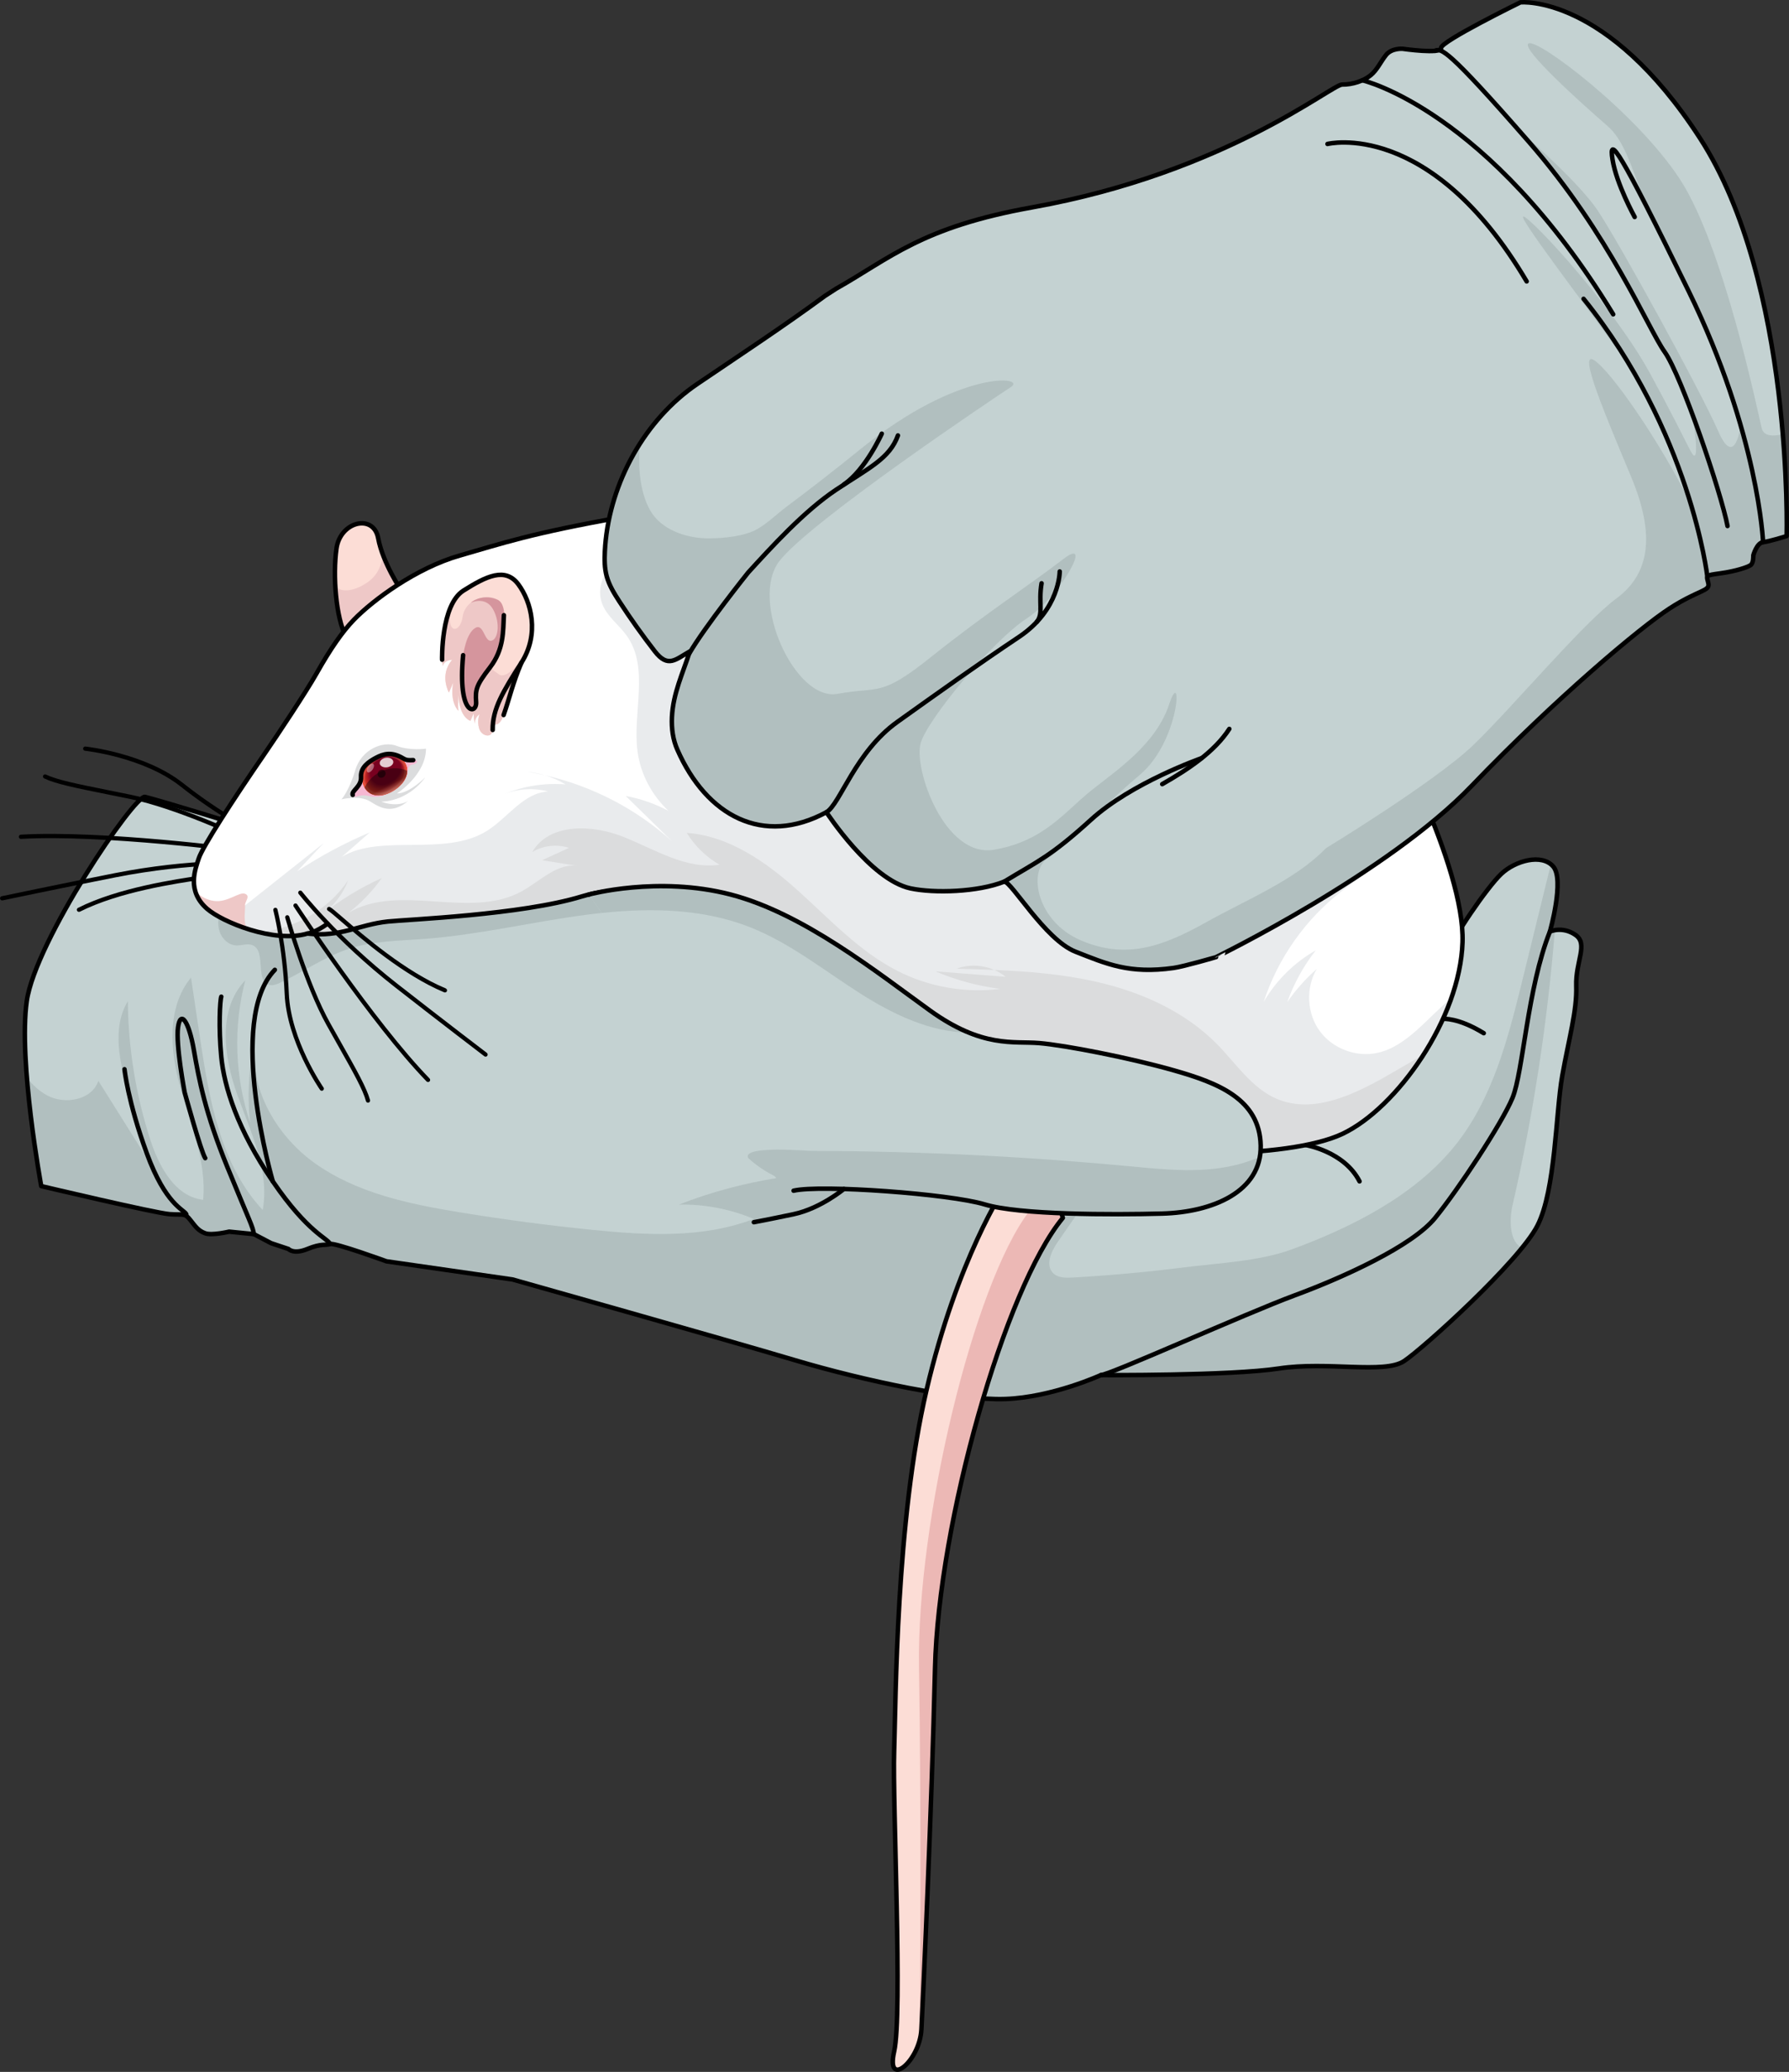 <?xml version="1.0" encoding="utf-8"?>
<!-- Generator: Adobe Illustrator 22.0.0, SVG Export Plug-In . SVG Version: 6.00 Build 0)  -->
<svg version="1.1" id="Layer_1" xmlns="http://www.w3.org/2000/svg" xmlns:xlink="http://www.w3.org/1999/xlink" x="0px" y="0px"
	 width="397.845px" height="460.529px" viewBox="0 0 397.845 460.529" enable-background="new 0 0 397.845 460.529"
	 xml:space="preserve">
<rect x="0" y="0" width="397.845" height="460.529" fill="#333333" stroke="none"/>
<g>
	<g>
		<path fill="#C4D2D2" d="M32.264,177.127c-2.275-0.609-24.404,32.019-26.311,45.371s3.22,41.139,3.22,41.139
			s25.473,6.029,28.588,6.243c3.115,0.214,3.298-0.336,4.581,1.313s1.832,2.382,3.298,2.932c1.466,0.55,5.314-0.366,5.314-0.366
			l5.497,0.55l3.848,2.016l3.848,1.283c0,0,1.121,1.283,4.225,0c3.104-1.283,3.993-0.733,5.014-1.099
			c1.021-0.366,12.569,3.848,12.569,3.848l28.02,4.031c0,0,47.467,13.376,62.858,17.957c15.391,4.581,36.28,8.978,46.724,8.612
			c10.444-0.366,21.255-5.314,21.255-5.314s28.767,0.183,39.578-1.466c10.811-1.649,23.454,1.283,27.851-1.649
			c4.398-2.932,25.652-22.183,29.683-30.148c4.031-7.964,4.031-25.005,5.497-33.25c1.466-8.245,3.298-14.475,3.115-19.972
			s2.748-9.345-0.183-11.36s-5.68-0.733-5.68-0.733s3.298-11.544,0.733-14.475c-2.565-2.932-8.429-1.283-11.544,1.649
			c-3.115,2.932-10.811,14.119-12.46,18.512s-6.23,16.852-6.23,16.852s-10.994,5.13-15.941,10.261
			c-4.947,5.13-8.612,9.345-8.612,9.345s-10.474,0-17.239,2.016c-6.765,2.016-21.24,2.851-21.24,2.851l-62.482-20.652
			l-31.699-15.547l-22.171-24.186l-55.227-1.649C80.562,192.039,43.997,180.268,32.264,177.127z"/>
		<path fill="#B1BFBF" d="M218.236,229.439c-9.543,0.854-18.792-3.452-26.881-8.588c-8.089-5.136-15.676-11.261-24.591-14.772
			c-11.351-4.469-23.998-4.344-36.097-2.787c-12.099,1.557-24.021,4.475-36.185,5.392c-5.608,0.423-11.331,0.433-16.689,2.138
			c-5.495,1.749-10.281,5.178-15.507,7.616c-0.725,0.338-1.518,0.665-2.301,0.503c-3.409-0.702-0.638-7.574-3.869-8.869
			c-1.121-0.449-2.379,0.125-3.585,0.072c-1.726-0.075-3.19-1.498-3.717-3.144s-0.264-3.45,0.289-5.087
			c2.447-7.248,9.913-11.52,17.157-13.981c13.644-4.636,28.296-5.183,42.704-5.409c19.736-0.309,40.443,0.143,57.688,9.746
			c16.547,9.214,28.337,26.077,45.958,33.021"/>
		<path fill="#B1BFBF" d="M336.352,267.944c4.628-20.131,7.768-40.602,9.422-61.192c-0.682,0.119-1.102,0.312-1.102,0.312
			s3.298-11.543,0.733-14.475c-0.161-0.184-0.334-0.349-0.519-0.497c-2.093,8.525-4.187,17.05-6.28,25.575
			c-3.214,13.085-6.654,26.639-15.142,37.103c-8.974,11.063-23.006,18.094-36.163,22.92c-7.26,2.663-16.28,3.04-23.986,4.013
			c-8.239,1.04-16.515,1.794-24.807,2.26c-1.512,0.085-3.218,0.092-4.297-0.971c-1.825-1.796-0.428-4.852,1.027-6.959
			c1.918-2.778,3.837-5.557,5.756-8.335c2.181-0.743,4.464-1.183,6.768-1.268c-1.722-0.35-3.451-0.692-5.184-1.026
			c0.119-0.172,0.238-0.344,0.356-0.516c-0.329,0.119-0.646,0.264-0.969,0.397c-30.366-5.817-62.336-8.793-90.964,2.456
			c5.685-0.107,11.389,0.989,16.629,3.193c-11.319,4.342-23.882,3.64-35.944,2.421c-9.804-0.99-19.577-2.281-29.302-3.869
			c-11.375-1.857-23.075-4.285-32.445-10.997c-9.042-6.477-15.35-17.982-12.848-28.714c-1.696,6.43-2.206,13.172-1.459,19.78
			c-3.427-10.15-3.807-21.307-1.08-31.667c-6.173,6.432-4.83,16.891-1.835,25.288s7.298,16.999,5.704,25.771
			c-9.443-10.11-11.912-24.695-13.96-38.377c-0.662-4.425-1.325-8.849-1.987-13.274c-5.425,6.584-4.662,16.258-2.372,24.476
			s5.849,16.416,5.071,24.911c-6.245-0.712-9.82-7.385-11.755-13.365c-3.214-9.931-4.903-20.353-4.99-30.791
			c-3.628,6.049-1.784,13.754,0.163,20.534c1.388,4.832,2.775,9.664,4.163,14.497c-3.628-5.772-7.256-11.545-10.884-17.317
			c-1.412,4.264-7.409,5.363-11.37,3.247c-1.798-0.96-3.255-2.351-4.524-3.941c0.974,12.042,3.197,24.092,3.197,24.092
			s25.473,6.029,28.588,6.243c3.115,0.214,3.298-0.336,4.581,1.313c1.283,1.649,1.833,2.382,3.298,2.932s5.314-0.366,5.314-0.366
			l5.497,0.55l3.848,2.016l3.848,1.283c0,0,1.121,1.282,4.225,0c3.104-1.283,3.993-0.733,5.014-1.099
			c1.021-0.366,12.569,3.848,12.569,3.848l28.02,4.031c0,0,47.467,13.376,62.858,17.957c15.391,4.581,36.28,8.978,46.724,8.612
			c10.444-0.366,21.255-5.314,21.255-5.314s28.767,0.183,39.578-1.466c10.811-1.649,23.454,1.283,27.851-1.649
			c3.641-2.427,18.828-16.036,26.238-25.169C335.75,276.124,335.576,271.321,336.352,267.944z"/>
		<path fill="none" stroke="#000000" stroke-linecap="round" stroke-linejoin="round" stroke-miterlimit="10" d="M32.264,177.127
			c-2.275-0.609-24.404,32.019-26.311,45.371s3.22,41.139,3.22,41.139s25.473,6.029,28.588,6.243
			c3.115,0.214,3.298-0.336,4.581,1.313s1.832,2.382,3.298,2.932c1.466,0.55,5.314-0.366,5.314-0.366l5.497,0.55l3.848,2.016
			l3.848,1.283c0,0,1.121,1.283,4.225,0c3.104-1.283,3.993-0.733,5.014-1.099c1.021-0.366,12.569,3.848,12.569,3.848l28.02,4.031
			c0,0,47.467,13.376,62.858,17.957c15.391,4.581,36.28,8.978,46.724,8.612c10.444-0.366,21.255-5.314,21.255-5.314
			s28.767,0.183,39.578-1.466c10.811-1.649,23.454,1.283,27.851-1.649c4.398-2.932,25.652-22.183,29.683-30.148
			c4.031-7.964,4.031-25.005,5.497-33.25c1.466-8.245,3.298-14.475,3.115-19.972s2.748-9.345-0.183-11.36s-5.68-0.733-5.68-0.733
			s3.298-11.544,0.733-14.475c-2.565-2.932-8.429-1.283-11.544,1.649c-3.115,2.932-10.811,14.119-12.46,18.512
			s-6.23,16.852-6.23,16.852s-10.994,5.13-15.941,10.261c-4.947,5.13-8.612,9.345-8.612,9.345s-10.474,0-17.239,2.016
			c-6.765,2.016-21.24,2.851-21.24,2.851l-62.482-20.652l-31.699-15.547l-22.171-24.186l-55.227-1.649
			C80.562,192.039,43.997,180.268,32.264,177.127z"/>
		<path fill="none" stroke="#000000" stroke-linecap="round" stroke-linejoin="round" stroke-miterlimit="10" d="M290.343,254.505
			c0,0,8.582,1.391,11.995,8.077"/>
		<path fill="none" stroke="#000000" stroke-linecap="round" stroke-linejoin="round" stroke-miterlimit="10" d="M320.896,226.471
			c0,0,3.317-0.355,9.063,3.176"/>
		<g>
			
				<path fill="#454545" stroke="#000000" stroke-width="0.5" stroke-linecap="round" stroke-linejoin="round" stroke-miterlimit="10" d="
				M0.315,199.828c0.051,0.051,0.127,0.076,0.205,0.06c0.12-0.025,12.199-2.57,25.104-5.121c17.025-3.367,30.103-2.722,30.232-2.716
				c0.123,0.006,0.23-0.088,0.235-0.212c0.008-0.124-0.088-0.229-0.21-0.235c-0.131-0.007-13.261-0.655-30.344,2.723
				c-12.907,2.552-24.988,5.097-25.108,5.123c-0.121,0.025-0.199,0.144-0.173,0.265C0.263,199.759,0.286,199.799,0.315,199.828z"/>
			
				<path fill="#454545" stroke="#000000" stroke-width="0.5" stroke-linecap="round" stroke-linejoin="round" stroke-miterlimit="10" d="
				M4.502,186.154c0.043,0.043,0.105,0.069,0.171,0.064c18.087-1.053,49.353,3.049,49.668,3.091c0.123,0.016,0.234-0.07,0.25-0.193
				c0.019-0.123-0.067-0.235-0.192-0.251c-0.314-0.042-31.623-4.152-49.752-3.094c-0.124,0.007-0.218,0.114-0.21,0.238
				C4.441,186.065,4.464,186.115,4.502,186.154z"/>
			
				<path fill="#454545" stroke="#000000" stroke-width="0.5" stroke-linecap="round" stroke-linejoin="round" stroke-miterlimit="10" d="
				M9.867,172.751c0.017,0.017,0.039,0.033,0.063,0.043c2.583,1.225,6.877,2.089,13.99,3.52c1.551,0.311,3.237,0.651,5.07,1.026
				c10.099,2.071,24.339,8.717,24.482,8.784c0.111,0.052,0.246,0.004,0.298-0.108c0.053-0.113,0.003-0.245-0.108-0.298
				c-0.144-0.067-14.431-6.735-24.583-8.816c-1.834-0.377-3.52-0.716-5.071-1.027c-7.079-1.424-11.353-2.283-13.886-3.485
				c-0.113-0.053-0.246-0.006-0.3,0.106C9.781,172.584,9.801,172.685,9.867,172.751z"/>
			
				<path fill="#454545" stroke="#000000" stroke-width="0.5" stroke-linecap="round" stroke-linejoin="round" stroke-miterlimit="10" d="
				M18.79,166.561c0.036,0.036,0.082,0.059,0.136,0.064c0.13,0.014,13.051,1.402,21.423,8.025
				c8.442,6.68,16.087,10.493,16.162,10.531c0.111,0.055,0.246,0.009,0.301-0.101c0.053-0.112,0.006-0.246-0.102-0.301
				c-0.077-0.037-7.681-3.832-16.084-10.481c-8.476-6.705-21.524-8.105-21.657-8.118c-0.122-0.012-0.233,0.077-0.245,0.2
				C18.718,166.45,18.744,166.516,18.79,166.561z"/>
			
				<path fill="#454545" stroke="#000000" stroke-width="0.5" stroke-linecap="round" stroke-linejoin="round" stroke-miterlimit="10" d="
				M17.399,202.375c0.067,0.067,0.171,0.087,0.259,0.041c8.791-4.431,21.406-6.291,27.469-7.183c2.297-0.339,3.416-0.509,3.75-0.674
				c0.111-0.054,0.156-0.188,0.102-0.3c-0.056-0.11-0.189-0.157-0.299-0.102c-0.287,0.141-1.757,0.357-3.618,0.632
				c-6.085,0.897-18.749,2.764-27.605,7.227c-0.11,0.056-0.154,0.191-0.098,0.301C17.368,202.339,17.382,202.357,17.399,202.375z"/>
		</g>
		<path fill="none" stroke="#000000" stroke-linecap="round" stroke-linejoin="round" stroke-miterlimit="10" d="M73.385,276.508
			c-0.444-1.283-4.842-2.382-12.721-13.926c-7.879-11.544-10.818-21.072-11.456-27.668c-0.637-6.596-0.279-12.643,0-13.376"/>
		<path fill="none" stroke="#000000" stroke-linecap="round" stroke-linejoin="round" stroke-miterlimit="10" d="M56.45,274.309
			c-0.183-1.649-0.916-2.748-5.863-14.842c-4.947-12.093-6.329-19.477-7.471-26.046c-1.141-6.569-2.974-8.951-3.523-5.103
			c-0.55,3.848,1.466,14.475,1.466,14.475s3.665,13.315,4.581,14.628"/>
		<path fill="none" stroke="#000000" stroke-linecap="round" stroke-linejoin="round" stroke-miterlimit="10" d="M41.425,269.881
			c-0.55-1.069-4.581-2.046-8.795-13.559s-4.947-18.659-4.947-18.659"/>
		<path fill="none" stroke="#000000" stroke-linecap="round" stroke-linejoin="round" stroke-miterlimit="10" d="M60.664,262.583
			c0,0-10.451-35.77,0.455-47.019"/>
		<path fill="none" stroke="#000000" stroke-linecap="round" stroke-linejoin="round" stroke-miterlimit="10" d="M244.811,305.642
			c1.883,0.006,32.166-13.678,43.134-17.731c10.968-4.053,26.107-10.968,31.175-17.168c5.068-6.199,14.844-20.962,17.228-26.695
			c2.384-5.733,3.296-24.363,8.324-36.984"/>
		<g>
			<path fill="#FCDDD6" d="M89.245,131.232c0,0-4.13-6.083-5.142-11.598c-1.012-5.515-8.424-3.748-9.274,2.271
				c-0.85,6.021-0.144,15.353,2.133,19.691L89.245,131.232z"/>
			<path fill="#EEC8C7" d="M85.214,123.455L85.214,123.455c1.589,4.173,4.031,7.777,4.031,7.777l-12.284,10.364
				c-1.448-2.759-2.258-7.537-2.439-12.198c0.058,2.073,2.877,2.456,6.006,0.772C83.669,128.479,84.544,126.476,85.214,123.455z"/>
			<path fill="none" stroke="#000000" stroke-linecap="round" stroke-linejoin="round" stroke-miterlimit="10" d="M89.245,131.232
				c0,0-4.13-6.083-5.142-11.598c-1.012-5.515-8.424-3.748-9.274,2.271c-0.85,6.021-0.144,15.353,2.133,19.691L89.245,131.232z"/>
		</g>
		<path fill="#FFFFFF" d="M46.029,201.983c-4.535-3.967-2.631-8.774-1.807-11.246s7.333-12.601,14.504-23.027
			c2.973-4.324,9.358-13.935,11.645-17.983c3.229-5.715,5.799-9.36,8.311-11.957c4.292-4.437,13.926-11.538,23.54-14.285
			s15.77-4.938,36.334-8.581c20.565-3.643,70.763-12.622,99.881-5.754c29.119,6.868,69.5,50.546,69.5,50.546
			s17.856,32.69,17.306,49.721s-14.559,36.81-26.646,42.579s-46.425,5.769-62.358,0s-56.589-42.03-64.006-46.7
			s-29.393-10.164-42.854-6.043s-38.838,5.12-43.125,5.574c-6.468,0.684-10.502,3.542-17.885,2.674
			C60.929,209.689,49.42,204.949,46.029,201.983z"/>
		<g>
			<path fill="#E9EBED" d="M306.358,234.014c-4.746,1.062-10.033-0.936-12.891-4.871c-2.858-3.934-3.123-9.58-0.646-13.765
				c-2.476,2.175-4.685,4.653-6.562,7.361c1.483-4.138,3.631-8.038,6.335-11.504c-4.775,2.714-8.813,6.712-11.574,11.461
				c3.178-9.748,9.364-18.492,17.498-24.735c6.411-4.92,14.932-10.013,14.488-18.082c-14.151,7.448-28.302,14.896-42.452,22.344
				c3.377-4.321,6.84-8.815,8.162-14.138c1.322-5.323-0.095-11.737-4.757-14.625c-3.461-2.144-7.813-1.934-11.884-1.953
				c-12.833-0.062-25.445-3.091-37.919-6.103c-9.625-2.324-19.479-4.746-27.693-10.274c-9.425-6.343-15.837-16.189-24.073-24.014
				c-8.236-7.825-20.172-13.811-30.768-9.713c-5.188,2.006-9.698,7.704-7.672,12.884c1.089,2.786,3.734,4.621,5.461,7.063
				c5.053,7.144,1.221,17.009,2.365,25.684c0.663,5.026,3.198,9.745,6.893,13.207c-2.981-1.58-6.198-2.716-9.518-3.317
				c3.427,3.352,6.854,6.703,10.28,10.055c-7.957-7.207-17.805-12.293-28.273-14.665c1.613,0.483,3.167,1.164,4.604,2.041
				c-4.59-0.375-9.267,0.351-13.528,2.099c3.069-1.178,6.511-1.363,9.689-0.521c-5.552,0.241-9.04,5.942-13.784,8.836
				c-9.345,5.7-23.505,0.479-32.114,5.681c2.069-1.809,4.139-3.619,6.208-5.428c-5.643,2.383-11.065,5.288-16.175,8.666
				c1.978-2.097,3.956-4.195,5.934-6.292c-7.217,5.716-14.435,11.433-21.652,17.149l-1.595-0.746
				c4.887,2.697,13.592,5.477,19.626,3.702c7.382,0.868,11.417-1.99,17.885-2.674c4.287-0.453,29.665-1.453,43.125-5.573
				s35.437,1.374,42.854,6.043c7.417,4.67,48.073,40.931,64.006,46.7c15.933,5.769,50.271,5.769,62.357,0
				c9.197-4.389,19.501-16.891,24.147-30.121C317.501,226.123,312.942,232.541,306.358,234.014z"/>
			<g>
				<path fill="#DBDCDD" d="M212.743,215.311c2.792,0.079,5.59,0.163,8.385,0.282C218.502,214.451,215.432,214.309,212.743,215.311z
					"/>
				<path fill="#DBDCDD" d="M309.285,238.633c-7.781,4.501-17.066,9.128-25.339,5.611c-5.521-2.347-8.985-7.744-13.177-12.036
					c-7.226-7.399-17.092-11.775-27.184-14.038c-7.365-1.652-14.903-2.256-22.457-2.577c0.903,0.393,1.755,0.9,2.519,1.525
					c-5.207-0.404-10.414-0.809-15.621-1.213c4.6,1.955,9.47,3.271,14.428,3.897c-7.81,0.983-15.905-0.437-22.914-4.019
					c-8.44-4.313-15.003-11.462-22.053-17.798c-7.05-6.335-15.31-12.185-24.765-12.862c1.795,2.915,4.326,5.374,7.292,7.083
					c-7.429,1.085-14.36-3.383-21.328-6.178s-16.573-3.138-20.328,3.363c2.416-1.469,5.482-1.82,8.167-0.935
					c-1.987,0.915-3.974,1.829-5.961,2.744c2.755,0.444,5.51,0.889,8.265,1.333c-4.698-0.989-8.633,3.286-12.841,5.599
					c-11.526,6.336-27.267-1.984-38.538,4.794c2.852-2.202,5.375-4.829,7.46-7.768c-4.768,2.147-9.265,4.894-13.353,8.155
					c2.643-1.915,4.713-4.61,5.883-7.657c-4.449,6.596-12.053,10.93-19.978,11.504c3.741,0.933,7.699,1.282,10.906,0.339
					c7.382,0.868,11.417-1.99,17.885-2.674c4.287-0.453,29.665-1.453,43.125-5.573s35.437,1.374,42.854,6.043
					c7.417,4.67,48.073,40.931,64.006,46.7c15.933,5.769,50.271,5.769,62.357,0c6.171-2.945,12.832-9.549,17.956-17.567
					C314.131,235.83,311.708,237.231,309.285,238.633z"/>
			</g>
			<path fill="#E9EBED" d="M121.157,172.313c-1.258-0.376-2.551-0.635-3.859-0.754C118.593,171.767,119.879,172.024,121.157,172.313
				z"/>
		</g>
		<path fill="#EEC8C7" d="M54.5,201.226c-0.075-0.83,1.283-2.037,0-2.566c-1.283-0.528-3.924,2.037-6.942,1.585
			c-2.973-0.446-4.161-2.371-4.196-2.429c0.354,1.404,1.14,2.833,2.666,4.167c1.587,1.388,4.957,3.157,8.849,4.43
			C54.057,204.742,54.576,202.054,54.5,201.226z"/>
		<path fill="none" stroke="#000000" stroke-linecap="round" stroke-linejoin="round" stroke-miterlimit="10" d="M46.029,201.983
			c-4.535-3.967-2.631-8.774-1.807-11.246s7.333-12.601,14.504-23.027c2.973-4.324,9.358-13.935,11.645-17.983
			c3.229-5.715,5.799-9.36,8.311-11.957c4.292-4.437,13.926-11.538,23.54-14.285s15.77-4.938,36.334-8.581
			c20.565-3.643,70.763-12.622,99.881-5.754c29.119,6.868,69.5,50.546,69.5,50.546s17.856,32.69,17.306,49.721
			s-14.559,36.81-26.646,42.579s-46.425,5.769-62.358,0s-56.589-42.03-64.006-46.7s-29.393-10.164-42.854-6.043
			s-38.838,5.12-43.125,5.574c-6.468,0.684-10.502,3.542-17.885,2.674C60.929,209.689,49.42,204.949,46.029,201.983z"/>
		<path fill="#FCDDD6" d="M223.473,263.882c0,0-10.61,15.915-17.431,45.092c-6.821,29.177-6.821,68.965-7.2,80.332
			c-0.379,11.368,1.895,58.355,0,66.691c-1.895,8.336,5.684,2.274,6.063-4.926c0.379-7.2,2.274-48.124,3.031-80.332
			s15.462-84.343,28.42-100.037C234.083,261.609,223.473,263.882,223.473,263.882z"/>
		<path fill="#ECB8B5" d="M224.303,263.752c1.915,0.942,3.634,2.631,4.499,5.589c-12.325,16.195-24.951,68.871-24.431,101.085
			c0.52,32.213,0.249,73.18,0.156,80.389c-0.07,5.378-4.167,10.279-5.595,8.934c1.343,1.496,5.689-3.27,5.974-8.677
			c0.379-7.2,2.273-48.124,3.031-80.333s15.461-84.343,28.419-100.037C234.469,263.153,226.841,263.438,224.303,263.752z"/>
		<path fill="none" stroke="#000000" stroke-linecap="round" stroke-linejoin="round" stroke-miterlimit="10" d="M223.473,263.882
			c0,0-10.61,15.915-17.431,45.092c-6.821,29.177-6.821,68.965-7.2,80.332c-0.379,11.368,1.895,58.355,0,66.691
			c-1.895,8.336,5.684,2.274,6.063-4.926c0.379-7.2,2.274-48.124,3.031-80.332s15.462-84.343,28.42-100.037
			C234.083,261.609,223.473,263.882,223.473,263.882z"/>
		<g>
			<path fill="#C4D2D2" d="M327.265,174.683c18.72-19.499,37.563-35.261,44.03-39.446c6.461-4.18,9.009-3.79,8.617-5.577
				c-0.391-1.784-0.868-1.733,2.64-2.22c3.505-0.486,6.011-1.342,6.726-1.808c0.72-0.462,0.627-2.187,0.627-2.187
				s0.75-2.779,2.178-2.935c1.425-0.158,5.237-1.351,5.237-1.351s1.536-56.285-19.263-88.428
				C357.253-1.411,338.12,0.522,338.12,0.522s-17.797,8.717-17.64,10.142c0.158,1.428-8.544,0.182-8.544,0.182
				s-2.433-0.21-3.699,1.373c-1.267,1.587-1.943,3.296-3.443,4.521c-1.498,1.225-4.001,2.084-6.317,2.052
				c-2.315-0.03-25.927,19.606-68.965,27.304c-24.584,4.397-31.569,11.297-43.585,18.078c0,0-2.437,1.575-2.437,1.575
				c-9.289,6.825-18.913,13.146-28.426,19.593c-11.695,7.925-19.366,21.927-20.472,35.91c-0.034,0.426-0.061,0.852-0.083,1.278
				c-0.095,1.857-0.079,3.745,0.407,5.541c0.551,2.036,1.68,3.86,2.829,5.629c2.469,3.8,5.098,7.496,7.879,11.075
				c2.96,3.809,4.635,1.766,7.785,0.015c-1.571,4.885-3.72,9.312-3.98,14.566c-0.129,2.612,0.231,5.081,1.203,7.274
				c6.5,14.765,19.079,21.496,33.155,13.9c0,0,9.752,15.026,18.7,16.933c5.246,1.118,14.975,0.84,20.846-1.507
				c1.595-0.041,9.066,12.906,15.823,15.572c6.901,2.707,11.953,5.011,21.851,3.618c2.348-0.335,9.418-2.4,9.427-2.406
				C270.432,212.739,308.552,194.187,327.265,174.683z"/>
			<path fill="#B1BFBF" d="M397.323,119.021c0-0.016,0-0.035,0.001-0.053c0-0.034,0.001-0.076,0.002-0.12
				c0-0.024,0.001-0.047,0.001-0.073c0.004-0.238,0.009-0.583,0.013-1.031c0-0.001,0-0.003,0-0.004
				c0.001-0.151,0.002-0.313,0.003-0.486c0-0.005,0-0.009,0-0.014c0.015-3.392-0.067-11.012-0.878-20.722
				c-2.117,0.503-4.249,0.499-4.693-1.34c-0.933-3.876-8.511-40.631-18.238-55.421c-9.725-14.791-31.322-31.014-33.546-30.125
				c-2.226,0.886,12.105,13.707,17.466,18.348c5.36,4.645,6.147,14.32,12.446,25.322C376.203,64.306,387.1,94.56,387.1,94.56
				s-1.249,9.896-5.022,1.231c-3.774-8.666-21.8-41.513-26.739-48.953c-3.859-5.811-14.251-15.003-17.646-18.055
				c4.171,4.678,18.967,24.872,22.267,30.466c3.628,6.146,9.832,19.114,13.359,25.164c3.525,6.048,4.318,16.044,3.659,16.754
				c-0.66,0.711-0.982-1.51-9.908-17.943c-8.927-16.433-29.702-38.145-28.326-34.74c1.374,3.405,22.134,30.175,25.41,35.68
				c3.273,5.504,10.379,18.127,11.835,27.788c-6.96-14.021-17.84-29.649-21.527-31.922c-3.69-2.273,2.962,13.214,8.3,26.004
				c5.338,12.789,4.182,21.467-3.279,26.967c-7.462,5.5-23.337,24.432-31.822,32.585c-8.485,8.154-32.811,22.958-32.811,22.958
				c-6.849,7.088-17.348,11.262-27.043,16.674c-9.704,5.415-17.725,7.981-27.512,3.766c-9.784-4.223-11.698-15.311-7.36-18.124
				c4.337-2.819,11.401-10.925,20.517-18.607c9.106-7.674,9.52-24.68,6.541-15.696c-2.98,8.977-11.656,14.608-17.447,19.252
				c-5.796,4.642-10.383,11.147-21.472,13.06c-11.094,1.911-18.016-18.257-16.31-23.77c1.71-5.507,16.056-22.754,23.497-27.584
				c7.434-4.824,15.186-18.663,8.153-13.218c-7.032,5.449-17.571,12.286-29.162,21.573c-11.592,9.283-11.555,6.62-21.004,8.351
				c-9.449,1.724-19.622-20.737-12.957-29.464c6.665-8.733,47.781-36.304,51.502-38.718c3.717-2.41-11.432-4.033-33.366,13.73
				c-5.446,4.409-10.972,8.719-16.584,12.915c-2.049,1.532-4.186,3.632-6.383,4.884c-2.91,1.657-7.429,2.062-10.753,2.095
				c-4.444,0.044-9.864-1.545-12.568-5.371c-2.857-4.041-3.338-10.688-2.827-15.682c-4.367,6.819-7.096,14.732-7.722,22.642
				c-0.034,0.426-0.061,0.852-0.083,1.278c-0.095,1.857-0.079,3.745,0.407,5.541c0.551,2.036,1.68,3.86,2.829,5.629
				c2.468,3.8,5.098,7.496,7.879,11.075c2.96,3.809,4.635,1.766,7.785,0.015c-0.053,0.163-0.109,0.322-0.163,0.484
				c0.016-0.012,0.032-0.023,0.048-0.034c-0.057,0.127-0.109,0.255-0.165,0.383c-1.535,4.559-3.454,8.782-3.699,13.734
				c-0.129,2.612,0.231,5.081,1.202,7.274c6.5,14.765,19.079,21.496,33.155,13.9c0,0,9.752,15.026,18.7,16.933
				c5.246,1.118,14.975,0.84,20.847-1.507c1.595-0.041,9.066,12.906,15.823,15.572c6.901,2.707,11.953,5.011,21.851,3.618
				c2.348-0.335,9.418-2.4,9.427-2.406c0,0,0.021-0.009,0.07-0.035c0.017-0.008,0.048-0.024,0.072-0.035
				c0.082-0.04,0.201-0.099,0.354-0.175c0.014-0.007,0.027-0.014,0.041-0.021c0.076-0.037,0.167-0.081,0.259-0.128
				c0.178-0.089,0.385-0.193,0.62-0.311c0.008-0.004,0.015-0.008,0.023-0.012c0.125-0.063,0.262-0.133,0.402-0.203
				c0.011-0.005,0.022-0.011,0.033-0.016c0.172-0.087,0.355-0.18,0.549-0.279c0.053-0.027,0.101-0.051,0.156-0.08
				c0.007-0.003,0.014-0.007,0.021-0.011c0.366-0.187,0.77-0.395,1.204-0.619c0.041-0.021,0.08-0.042,0.122-0.063
				c0.175-0.09,0.358-0.187,0.545-0.283c0.086-0.045,0.171-0.089,0.259-0.135c0.061-0.033,0.122-0.065,0.187-0.097
				c0.003-0.002,0.007-0.003,0.01-0.005c0.344-0.18,0.705-0.369,1.079-0.567c0.138-0.073,0.277-0.146,0.419-0.221
				c2.384-1.262,5.312-2.85,8.585-4.705c0.005-0.003,0.01-0.005,0.014-0.008c0.94-0.533,1.909-1.088,2.901-1.663
				c0.113-0.066,0.226-0.131,0.34-0.197c0.285-0.166,0.571-0.332,0.859-0.501c0.149-0.087,0.299-0.176,0.449-0.264
				c0.449-0.264,0.903-0.532,1.36-0.803c0.211-0.125,0.421-0.25,0.633-0.377c0.241-0.144,0.483-0.289,0.727-0.435
				c0.247-0.148,0.495-0.299,0.744-0.449c0.251-0.152,0.502-0.303,0.754-0.457c0.381-0.232,0.765-0.466,1.15-0.703
				c0.2-0.123,0.4-0.247,0.601-0.371c0.299-0.185,0.599-0.371,0.899-0.558c0.189-0.118,0.377-0.234,0.566-0.353
				c0.449-0.281,0.9-0.565,1.352-0.851c0.166-0.105,0.333-0.212,0.499-0.318c0.339-0.216,0.678-0.433,1.018-0.651
				c0.175-0.113,0.35-0.225,0.525-0.338c0.475-0.307,0.95-0.616,1.426-0.928c0.097-0.064,0.194-0.128,0.291-0.192
				c0.408-0.269,0.817-0.539,1.225-0.811c0.157-0.104,0.313-0.209,0.47-0.314c0.427-0.286,0.854-0.574,1.28-0.863
				c0.077-0.052,0.155-0.104,0.231-0.157c0.493-0.336,0.984-0.674,1.475-1.015c0.137-0.095,0.274-0.191,0.412-0.286
				c0.405-0.282,0.809-0.566,1.213-0.851c0.108-0.076,0.216-0.152,0.323-0.228c0.493-0.35,0.985-0.703,1.475-1.057
				c0.109-0.079,0.218-0.159,0.328-0.239c0.404-0.294,0.807-0.589,1.208-0.886c0.12-0.089,0.241-0.178,0.361-0.267
				c0.49-0.364,0.978-0.73,1.462-1.098c0.06-0.045,0.119-0.091,0.178-0.136c0.43-0.327,0.857-0.657,1.281-0.987
				c0.122-0.095,0.244-0.19,0.365-0.285c0.462-0.362,0.922-0.725,1.376-1.09c0.016-0.013,0.032-0.025,0.048-0.038
				c0.47-0.377,0.934-0.757,1.395-1.137c0.115-0.094,0.228-0.189,0.342-0.283c0.388-0.322,0.773-0.645,1.154-0.969
				c0.078-0.066,0.157-0.133,0.235-0.199c0.446-0.381,0.886-0.764,1.321-1.147c0.095-0.084,0.19-0.168,0.284-0.252
				c0.358-0.317,0.711-0.635,1.061-0.954c0.098-0.09,0.197-0.179,0.295-0.269c0.419-0.385,0.833-0.771,1.239-1.158
				c0.065-0.062,0.128-0.124,0.193-0.185c0.346-0.331,0.686-0.663,1.022-0.995c0.104-0.103,0.209-0.206,0.312-0.309
				c0.39-0.39,0.774-0.779,1.149-1.17c18.719-19.499,37.563-35.261,44.03-39.446c6.461-4.18,9.009-3.79,8.616-5.577
				c-0.391-1.784-0.868-1.733,2.64-2.22c3.505-0.486,6.011-1.342,6.726-1.808c0.72-0.462,0.627-2.187,0.627-2.187
				s0.75-2.779,2.178-2.935c1.425-0.158,5.237-1.351,5.237-1.351s0.001-0.026,0.002-0.064
				C397.322,119.075,397.322,119.05,397.323,119.021z"/>
			<path fill="none" stroke="#000000" stroke-linecap="round" stroke-linejoin="round" stroke-miterlimit="10" d="M327.265,174.683
				c18.72-19.499,37.563-35.261,44.03-39.446c6.461-4.18,9.009-3.79,8.617-5.577c-0.391-1.784-0.868-1.733,2.64-2.22
				c3.505-0.486,6.011-1.342,6.726-1.808c0.72-0.462,0.627-2.187,0.627-2.187s0.75-2.779,2.178-2.935
				c1.425-0.158,5.237-1.351,5.237-1.351s1.536-56.285-19.263-88.428C357.253-1.411,338.12,0.522,338.12,0.522
				s-17.797,8.717-17.64,10.142c0.158,1.428-8.544,0.182-8.544,0.182s-2.433-0.21-3.699,1.373c-1.267,1.587-1.943,3.296-3.443,4.521
				c-1.498,1.225-4.001,2.084-6.317,2.052c-2.315-0.03-25.927,19.606-68.965,27.304c-24.584,4.397-31.569,11.297-43.585,18.078
				c0,0-2.437,1.575-2.437,1.575c-9.289,6.825-18.913,13.146-28.426,19.593c-11.695,7.925-19.366,21.927-20.472,35.91
				c-0.034,0.426-0.061,0.852-0.083,1.278c-0.095,1.857-0.079,3.745,0.407,5.541c0.551,2.036,1.68,3.86,2.829,5.629
				c2.469,3.8,5.098,7.496,7.879,11.075c2.96,3.809,4.635,1.766,7.785,0.015c-1.571,4.885-3.72,9.312-3.98,14.566
				c-0.129,2.612,0.231,5.081,1.203,7.274c6.5,14.765,19.079,21.496,33.155,13.9c0,0,9.752,15.026,18.7,16.933
				c5.246,1.118,14.975,0.84,20.846-1.507c1.595-0.041,9.066,12.906,15.823,15.572c6.901,2.707,11.953,5.011,21.851,3.618
				c2.348-0.335,9.418-2.4,9.427-2.406C270.432,212.739,308.552,194.187,327.265,174.683z"/>
			<g>
				<path fill="#B1BFBF" d="M337.694,28.784c-0.409-0.463-0.72-0.779-0.904-0.909C336.342,27.554,336.744,27.926,337.694,28.784z"/>
			</g>
			<path fill="none" stroke="#000000" stroke-linecap="round" stroke-linejoin="round" stroke-miterlimit="10" d="M258.463,174.289
				c5.765-3.295,11.632-7.189,14.917-12.274"/>
			<path fill="none" stroke="#000000" stroke-linecap="round" stroke-linejoin="round" stroke-miterlimit="10" d="M199.684,96.79
				c-1.824,5.119-6.502,7.248-13.692,12.03c-7.19,4.778-14.539,12.896-19.615,18.439c0,0-9.639,12.032-13.087,17.98"/>
			<path fill="none" stroke="#000000" stroke-linecap="round" stroke-linejoin="round" stroke-miterlimit="10" d="M196.093,96.391
				c0,0-3.594,8.017-8.42,11.288"/>
			<path fill="none" stroke="#000000" stroke-linecap="round" stroke-linejoin="round" stroke-miterlimit="10" d="M183.789,180.528
				c3.056-1.823,6.436-13.409,15.749-20.055c9.31-6.649,18.003-12.846,27.084-18.914c9.078-6.077,9.044-14.531,9.044-14.531"/>
			<path fill="none" stroke="#000000" stroke-linecap="round" stroke-linejoin="round" stroke-miterlimit="10" d="M230.541,138.256
				c1.577-1.878,0.348-4.189,1.088-8.605"/>
			<path fill="none" stroke="#000000" stroke-linecap="round" stroke-linejoin="round" stroke-miterlimit="10" d="M302.95,17.841
				c0,0,27.927,6.366,55.8,52.025"/>
			<path fill="none" stroke="#000000" stroke-linecap="round" stroke-linejoin="round" stroke-miterlimit="10" d="M379.69,128.173
				c0,0-3.731-32.232-27.528-61.751"/>
			<path fill="none" stroke="#000000" stroke-linecap="round" stroke-linejoin="round" stroke-miterlimit="10" d="M392.082,120.511
				c0,0-0.985-23.972-16.555-55.8c-15.571-31.828-17.795-34.75-16.932-29.273c0.863,5.476,4.931,12.801,4.931,12.801"/>
			<path fill="none" stroke="#000000" stroke-linecap="round" stroke-linejoin="round" stroke-miterlimit="10" d="M319.12,11.302
				c1.36-0.637,2.651-0.641,20.796,20.133c18.139,20.782,26.52,41.502,30.275,46.784c3.753,5.282,12.592,31.369,13.984,38.702"/>
			<path fill="none" stroke="#000000" stroke-linecap="round" stroke-linejoin="round" stroke-miterlimit="10" d="M295.21,31.998
				c0,0,22.806-5.749,44.296,30.55"/>
			<path fill="none" stroke="#000000" stroke-linecap="round" stroke-linejoin="round" stroke-miterlimit="10" d="M267.216,168.52
				c0,0-15.515,5.421-24.565,13.652c-9.051,8.226-11.786,9.194-19.32,13.783"/>
		</g>
		<g>
			<path fill="#FCDDD6" d="M98.482,148.068l-0.162-1.437c0,0-0.321-12.174,4.757-15.37c5.077-3.196,9.298-5.263,12.194-1.377
				c2.896,3.886,4.759,11.05,0.68,17.42c-1.94,4.525-2.73,7.809-3.954,11.622c-0.587,1.83-1.463,2.313-2.311,2.114
				c-0.049,0.399-0.101,0.796-0.123,1.204c-0.1,1.938-2.519,1.441-3.029-0.372c-0.51-1.814,0.117-3.095,0.117-3.095
				s-1.104,0.566-1.062,2.101c0,0-0.253-1.218-0.258-2.282l-0.718,1.622c0,0-2.501-0.691-2.631-5.748c0,0-0.22,1.961-0.045,3.509
				c0,0-1.958-1.754-1.145-6.247l-0.962,2.202c0,0-2.2-3.888,0.72-7.268C100.55,146.666,98.738,146.645,98.482,148.068z"/>
			<path fill="#EEC8C7" d="M102.897,137.045c0.602-4.298,6.658-5.573,8.462-3.07c1.805,2.503-0.273,10.429-1.334,12.79
				c-1.061,2.362-0.551,1.971,0.953,3.14c1.491,1.158,4.908-2.532,6.451-5.625c-0.365,1.018-0.842,2.031-1.478,3.025
				c-1.94,4.525-2.73,7.809-3.954,11.622c-0.587,1.83-1.463,2.313-2.311,2.114c-0.049,0.399-0.101,0.796-0.123,1.204
				c-0.1,1.938-2.519,1.441-3.029-0.372c-0.51-1.814,0.117-3.095,0.117-3.095s-1.104,0.566-1.062,2.101c0,0-0.253-1.218-0.258-2.282
				l-0.718,1.622c0,0-2.501-0.691-2.631-5.748c0,0-0.22,1.961-0.045,3.509c0,0-1.958-1.754-1.145-6.247l-0.962,2.202
				c0,0-2.2-3.888,0.72-7.268c0,0-1.812-0.021-2.068,1.403l-0.162-1.437c0,0-0.219-8.457,2.648-13.123
				C98.316,140.874,102.294,141.341,102.897,137.045z"/>
			<path fill="#D5959D" d="M111.208,144.02c0.756-2.532,2.031-9.583-0.569-10.72c-2.601-1.137-5.076-0.184-5.934,0.67
				c0,0,3.287-1.591,4.975,1.522c1.687,3.114,1.054,6.749-0.477,6.933c-1.532,0.184-1.655-4.02-3.559-2.821
				c-1.903,1.198-2.676,5.327-2.778,7.538c-0.102,2.211-0.467,7.102,0.305,8.42c0.772,1.318,1.867,3.513,2.605,1.357
				c0.736-2.156-0.455-3.99,1.609-6.262C109.448,148.384,110.497,146.403,111.208,144.02z"/>
			<path fill="none" stroke="#000000" stroke-linecap="round" stroke-linejoin="round" stroke-miterlimit="10" d="M98.32,146.632
				c0,0-0.321-12.174,4.757-15.37c5.077-3.196,9.298-5.263,12.194-1.377c2.896,3.886,4.759,11.05,0.68,17.42
				c-4.079,6.37-6.448,10.266-6.388,14.94"/>
			<path fill="none" stroke="#000000" stroke-linecap="round" stroke-linejoin="round" stroke-miterlimit="10" d="M111.997,158.927
				c1.329-3.778,2.014-7.097,3.954-11.622"/>
			<path fill="none" stroke="#000000" stroke-linecap="round" stroke-linejoin="round" stroke-miterlimit="10" d="M112.054,136.75
				c-0.184,3.535,0.034,7.544-3.08,11.589c-3.115,4.044-3.279,4.941-3.094,7.731c0.183,2.79-4.163,3.188-2.892-10.436"/>
		</g>
		<path fill="#DBDCDD" d="M94.735,166.405c0,0-3.557,0.516-6.551-0.628c-2.994-1.143-7.782,0.742-9.164,5.378
			c-1.381,4.636-3.072,6.518-3.072,6.518s4.018-1.03,6.379,0.474c2.361,1.504,4.876,2.836,8.466-0.126c0,0-2.202,1.57-6.02,0.158
			c0,0,5.713,0.183,9.812-5.412c0,0-3.554,3.611-6.324,3.596C88.261,176.364,94.722,172.272,94.735,166.405z"/>
		<g>
			<path fill="#F6B7D2" d="M89.625,168.55c0.748,0.452,1.169,0.454,2.272,0.4c1.101-0.053,1.013,0.483,0.43,0.799
				c-0.587,0.318-1.299-0.003-1.518,1.092c-0.222,1.098-0.196,3.2-3.707,5.154c-3.51,1.953-4.673,0.791-6.147,0.774
				c-1.473-0.018-2.147,0.829-2.516-0.081c-0.368-0.911,1.978-1.799,1.846-4.008c-0.129-2.21,1.834-3.435,3.296-4.227
				C85.266,167.543,87.112,167.032,89.625,168.55z"/>
			<g>
				<path fill="#EE4023" d="M80.947,174.819c0.995,2.13,3.483,2.621,6.155,1.176c2.671-1.445,4.145-3.97,3.151-6.101
					c-0.995-2.13-4.001-2.885-6.672-1.44C80.908,169.9,79.951,172.689,80.947,174.819z"/>
				<path fill="#ED3F23" d="M80.966,174.799c0.992,2.122,3.471,2.612,6.132,1.171c2.661-1.439,4.13-3.956,3.139-6.079
					c-0.992-2.122-3.987-2.874-6.648-1.435C80.928,169.898,79.974,172.677,80.966,174.799z"/>
				<path fill="#EB3F23" d="M80.985,174.78c0.988,2.114,3.458,2.602,6.11,1.167c2.651-1.434,4.115-3.941,3.128-6.056
					c-0.988-2.114-3.972-2.864-6.623-1.43C80.947,169.896,79.997,172.665,80.985,174.78z"/>
				<path fill="#EA3E23" d="M81.005,174.76c0.984,2.106,3.445,2.592,6.087,1.163c2.641-1.429,4.1-3.927,3.116-6.034
					c-0.985-2.106-3.957-2.853-6.599-1.425C80.966,169.894,80.02,172.653,81.005,174.76z"/>
				<path fill="#E93D23" d="M81.024,174.74c0.981,2.098,3.432,2.583,6.064,1.158c2.631-1.424,4.085-3.912,3.105-6.011
					c-0.981-2.099-3.943-2.843-6.574-1.419C80.986,169.893,80.043,172.641,81.024,174.74z"/>
				<path fill="#E83C23" d="M81.043,174.72c0.977,2.091,3.42,2.573,6.042,1.154c2.622-1.418,4.069-3.898,3.093-5.989
					c-0.977-2.091-3.928-2.832-6.55-1.414C81.005,169.891,80.066,172.63,81.043,174.72z"/>
				<path fill="#E63C23" d="M81.063,174.7c0.973,2.083,3.407,2.564,6.019,1.15c2.612-1.413,4.054-3.883,3.082-5.967
					c-0.974-2.083-3.913-2.821-6.525-1.409C81.025,169.889,80.089,172.618,81.063,174.7z"/>
				<path fill="#E53B23" d="M81.082,174.681c0.97,2.075,3.394,2.554,5.997,1.145c2.602-1.408,4.039-3.868,3.07-5.944
					c-0.97-2.075-3.898-2.811-6.501-1.403C81.044,169.887,80.112,172.606,81.082,174.681z"/>
				<path fill="#E43A23" d="M81.101,174.661c0.966,2.067,3.381,2.544,5.974,1.141c2.592-1.402,4.024-3.854,3.059-5.922
					c-0.966-2.067-3.884-2.8-6.476-1.398C81.064,169.886,80.135,172.594,81.101,174.661z"/>
				<path fill="#E23A23" d="M81.12,174.641c0.962,2.059,3.369,2.535,5.951,1.137c2.582-1.397,4.009-3.839,3.047-5.899
					c-0.963-2.06-3.869-2.79-6.452-1.393C81.083,169.884,80.158,172.582,81.12,174.641z"/>
				<path fill="#E13923" d="M81.14,174.621c0.959,2.051,3.356,2.525,5.929,1.132c2.573-1.392,3.993-3.825,3.035-5.877
					c-0.959-2.052-3.854-2.779-6.427-1.388C81.103,169.882,80.181,172.57,81.14,174.621z"/>
				<path fill="#E03823" d="M81.159,174.601c0.955,2.044,3.343,2.515,5.906,1.128c2.563-1.386,3.978-3.81,3.024-5.855
					c-0.955-2.044-3.84-2.768-6.403-1.382C81.122,169.88,80.204,172.558,81.159,174.601z"/>
				<path fill="#DF3823" d="M81.178,174.582c0.951,2.036,3.33,2.506,5.884,1.124c2.553-1.381,3.963-3.796,3.012-5.832
					c-0.952-2.036-3.825-2.758-6.378-1.377C81.142,169.879,80.227,172.546,81.178,174.582z"/>
				<path fill="#DD3723" d="M81.198,174.562c0.948,2.028,3.317,2.496,5.861,1.12c2.543-1.376,3.948-3.781,3.001-5.81
					c-0.948-2.028-3.81-2.747-6.354-1.372C81.161,169.877,80.25,172.534,81.198,174.562z"/>
				<path fill="#DC3623" d="M81.217,174.542c0.944,2.02,3.305,2.486,5.838,1.115c2.534-1.371,3.932-3.766,2.989-5.787
					c-0.944-2.021-3.796-2.737-6.329-1.366C81.181,169.875,80.273,172.522,81.217,174.542z"/>
				<path fill="#DB3523" d="M81.236,174.522c0.94,2.012,3.292,2.477,5.816,1.111c2.524-1.365,3.917-3.752,2.978-5.765
					c-0.941-2.013-3.781-2.726-6.305-1.361C81.2,169.873,80.296,172.51,81.236,174.522z"/>
				<path fill="#D93522" d="M81.256,174.502c0.937,2.005,3.279,2.467,5.793,1.107c2.514-1.36,3.902-3.737,2.966-5.742
					c-0.937-2.005-3.766-2.715-6.28-1.356C81.22,169.872,80.319,172.498,81.256,174.502z"/>
				<path fill="#D83422" d="M81.275,174.483c0.933,1.997,3.266,2.458,5.771,1.102c2.504-1.355,3.887-3.723,2.955-5.72
					c-0.933-1.997-3.752-2.705-6.256-1.351C81.239,169.87,80.342,172.486,81.275,174.483z"/>
				<path fill="#D73322" d="M81.294,174.463c0.929,1.989,3.254,2.448,5.748,1.098c2.494-1.349,3.872-3.708,2.943-5.698
					c-0.93-1.989-3.737-2.694-6.231-1.345C81.259,169.868,80.365,172.474,81.294,174.463z"/>
				<path fill="#D63322" d="M81.314,174.443c0.926,1.981,3.241,2.438,5.725,1.094c2.485-1.344,3.856-3.694,2.931-5.675
					c-0.926-1.982-3.722-2.684-6.207-1.34C81.278,169.866,80.388,172.462,81.314,174.443z"/>
				<path fill="#D43222" d="M81.333,174.423c0.922,1.973,3.228,2.429,5.703,1.089c2.475-1.339,3.841-3.679,2.92-5.653
					c-0.922-1.974-3.707-2.673-6.182-1.335C81.298,169.865,80.411,172.45,81.333,174.423z"/>
				<path fill="#D33122" d="M81.352,174.403c0.918,1.965,3.215,2.419,5.68,1.085c2.465-1.333,3.826-3.664,2.908-5.63
					c-0.919-1.966-3.693-2.663-6.158-1.329C81.317,169.863,80.434,172.438,81.352,174.403z"/>
				<path fill="#D23122" d="M81.372,174.384c0.915,1.958,3.203,2.409,5.658,1.081c2.455-1.328,3.811-3.65,2.897-5.608
					c-0.915-1.958-3.678-2.652-6.133-1.324C81.337,169.861,80.457,172.426,81.372,174.384z"/>
				<path fill="#D03022" d="M81.391,174.364c0.911,1.95,3.19,2.4,5.635,1.076c2.445-1.323,3.795-3.635,2.885-5.586
					c-0.911-1.95-3.663-2.641-6.109-1.319C81.356,169.859,80.48,172.414,81.391,174.364z"/>
				<path fill="#CF2F22" d="M81.41,174.344c0.907,1.942,3.177,2.39,5.612,1.072c2.436-1.318,3.78-3.621,2.874-5.563
					c-0.908-1.943-3.649-2.631-6.084-1.314C81.376,169.858,80.503,172.402,81.41,174.344z"/>
				<path fill="#CE2E22" d="M81.43,174.324c0.904,1.934,3.164,2.38,5.59,1.068c2.426-1.312,3.765-3.606,2.862-5.541
					c-0.904-1.935-3.634-2.62-6.06-1.308C81.395,169.856,80.526,172.39,81.43,174.324z"/>
				<path fill="#CD2E22" d="M81.449,174.305c0.9,1.926,3.151,2.371,5.567,1.063c2.416-1.307,3.75-3.592,2.85-5.518
					c-0.9-1.927-3.619-2.61-6.035-1.303C81.415,169.854,80.549,172.378,81.449,174.305z"/>
				<path fill="#CB2D22" d="M81.468,174.285c0.896,1.918,3.139,2.361,5.545,1.059c2.406-1.302,3.735-3.577,2.839-5.496
					c-0.897-1.919-3.605-2.599-6.011-1.298C81.434,169.853,80.572,172.366,81.468,174.285z"/>
				<path fill="#CA2C22" d="M81.488,174.265c0.893,1.911,3.126,2.352,5.522,1.055c2.397-1.296,3.719-3.562,2.827-5.474
					c-0.893-1.911-3.59-2.588-5.986-1.292C81.454,169.851,80.595,172.354,81.488,174.265z"/>
				<path fill="#C92C22" d="M81.507,174.245c0.889,1.903,3.113,2.342,5.499,1.05c2.387-1.291,3.704-3.548,2.816-5.451
					c-0.889-1.903-3.575-2.578-5.962-1.287C81.473,169.849,80.618,172.342,81.507,174.245z"/>
				<path fill="#C72B22" d="M81.526,174.225c0.886,1.895,3.1,2.332,5.477,1.046c2.377-1.286,3.689-3.533,2.804-5.429
					c-0.886-1.896-3.561-2.567-5.937-1.282C81.493,169.847,80.641,172.33,81.526,174.225z"/>
				<path fill="#C62A22" d="M81.546,174.206c0.882,1.887,3.088,2.323,5.454,1.042c2.367-1.28,3.674-3.519,2.793-5.406
					c-0.882-1.888-3.546-2.557-5.913-1.277C81.512,169.846,80.664,172.318,81.546,174.206z"/>
				<path fill="#C52922" d="M81.565,174.186c0.878,1.879,3.075,2.313,5.432,1.037c2.357-1.275,3.659-3.504,2.781-5.384
					c-0.878-1.88-3.531-2.546-5.888-1.271C81.532,169.844,80.687,172.307,81.565,174.186z"/>
				<path fill="#C42922" d="M81.584,174.166c0.875,1.872,3.062,2.303,5.409,1.033c2.348-1.27,3.643-3.49,2.77-5.362
					c-0.875-1.872-3.516-2.535-5.864-1.266C81.551,169.842,80.71,172.295,81.584,174.166z"/>
				<path fill="#C22822" d="M81.604,174.146c0.871,1.864,3.049,2.294,5.386,1.029c2.338-1.265,3.628-3.475,2.758-5.339
					c-0.871-1.864-3.502-2.525-5.839-1.261C81.571,169.84,80.733,172.283,81.604,174.146z"/>
				<path fill="#C12722" d="M81.623,174.126c0.867,1.856,3.036,2.284,5.364,1.024c2.328-1.259,3.613-3.46,2.746-5.317
					c-0.867-1.857-3.487-2.514-5.815-1.255C81.59,169.839,80.756,172.271,81.623,174.126z"/>
				<path fill="#C02722" d="M81.642,174.107c0.864,1.848,3.024,2.274,5.341,1.02c2.318-1.254,3.598-3.446,2.735-5.294
					c-0.864-1.849-3.472-2.504-5.79-1.25C81.61,169.837,80.779,172.259,81.642,174.107z"/>
				<path fill="#BE2622" d="M81.662,174.087c0.86,1.84,3.011,2.265,5.319,1.016c2.308-1.249,3.582-3.431,2.723-5.272
					c-0.86-1.841-3.458-2.493-5.766-1.245C81.629,169.835,80.802,172.247,81.662,174.087z"/>
				<path fill="#BD2522" d="M81.681,174.067c0.856,1.832,2.998,2.255,5.296,1.012c2.299-1.243,3.567-3.417,2.712-5.249
					c-0.856-1.833-3.443-2.482-5.741-1.24C81.648,169.833,80.825,172.235,81.681,174.067z"/>
				<path fill="#BC2522" d="M81.7,174.047c0.853,1.825,2.985,2.246,5.273,1.007c2.289-1.238,3.552-3.402,2.7-5.227
					c-0.853-1.825-3.428-2.472-5.717-1.234C81.668,169.832,80.848,172.223,81.7,174.047z"/>
				<path fill="#BB2422" d="M81.72,174.027c0.849,1.817,2.973,2.236,5.251,1.003c2.279-1.233,3.537-3.388,2.689-5.205
					c-0.849-1.818-3.414-2.461-5.692-1.229C81.687,169.83,80.871,172.211,81.72,174.027z"/>
				<path fill="#B92322" d="M81.739,174.008c0.845,1.809,2.96,2.226,5.228,0.999c2.269-1.227,3.522-3.373,2.677-5.182
					c-0.845-1.81-3.399-2.451-5.668-1.224C81.707,169.828,80.894,172.199,81.739,174.008z"/>
				<path fill="#B82222" d="M81.758,173.988c0.842,1.801,2.947,2.217,5.206,0.994c2.26-1.222,3.506-3.358,2.665-5.16
					c-0.842-1.802-3.384-2.44-5.643-1.218C81.726,169.826,80.917,172.187,81.758,173.988z"/>
				<path fill="#B72222" d="M81.777,173.968c0.838,1.793,2.934,2.207,5.183,0.99c2.25-1.217,3.491-3.344,2.654-5.137
					c-0.838-1.794-3.37-2.429-5.619-1.213C81.746,169.825,80.94,172.175,81.777,173.968z"/>
				<path fill="#B52122" d="M81.797,173.948c0.834,1.785,2.922,2.197,5.16,0.986c2.24-1.212,3.476-3.329,2.642-5.115
					c-0.835-1.786-3.355-2.419-5.594-1.208C81.765,169.823,80.963,172.163,81.797,173.948z"/>
				<path fill="#B42022" d="M81.816,173.928c0.831,1.778,2.909,2.188,5.138,0.981c2.23-1.206,3.461-3.315,2.631-5.093
					c-0.831-1.779-3.34-2.408-5.57-1.203C81.785,169.821,80.986,172.151,81.816,173.928z"/>
				<path fill="#B32021" d="M81.835,173.909c0.827,1.77,2.896,2.178,5.115,0.977c2.22-1.201,3.446-3.3,2.619-5.07
					c-0.827-1.771-3.325-2.398-5.545-1.197C81.804,169.819,81.009,172.139,81.835,173.909z"/>
				<path fill="#B21F21" d="M81.855,173.889c0.823,1.762,2.883,2.168,5.093,0.973c2.211-1.196,3.43-3.286,2.608-5.048
					c-0.824-1.763-3.311-2.387-5.521-1.192C81.824,169.818,81.032,172.127,81.855,173.889z"/>
				<path fill="#B01E21" d="M81.874,173.869c0.82,1.754,2.87,2.159,5.07,0.968c2.201-1.19,3.415-3.271,2.596-5.025
					c-0.82-1.755-3.296-2.377-5.496-1.187C81.843,169.816,81.055,172.115,81.874,173.869z"/>
				<path fill="#AF1E21" d="M81.893,173.849c0.816,1.746,2.858,2.149,5.047,0.964c2.191-1.185,3.4-3.257,2.585-5.003
					c-0.816-1.747-3.281-2.366-5.472-1.181C81.863,169.814,81.078,172.103,81.893,173.849z"/>
				<path fill="#AE1D21" d="M81.913,173.83c0.812,1.739,2.845,2.14,5.025,0.96c2.181-1.18,3.385-3.242,2.573-4.981
					c-0.813-1.74-3.267-2.355-5.448-1.176C81.882,169.812,81.101,172.091,81.913,173.83z"/>
				<path fill="#AC1C21" d="M81.932,173.81c0.809,1.731,2.832,2.13,5.002,0.955c2.171-1.174,3.369-3.227,2.561-4.958
					c-0.809-1.732-3.252-2.345-5.423-1.171C81.902,169.811,81.124,172.079,81.932,173.81z"/>
				<path fill="#AB1B21" d="M81.951,173.79c0.805,1.723,2.819,2.12,4.98,0.951c2.162-1.169,3.354-3.213,2.55-4.936
					c-0.805-1.724-3.237-2.334-5.399-1.166C81.921,169.809,81.147,172.067,81.951,173.79z"/>
				<path fill="#AA1B21" d="M81.971,173.77c0.801,1.715,2.807,2.111,4.957,0.947c2.152-1.164,3.339-3.198,2.538-4.913
					c-0.802-1.716-3.223-2.324-5.374-1.16C81.941,169.807,81.17,172.055,81.971,173.77z"/>
				<path fill="#A91A21" d="M81.99,173.75c0.798,1.707,2.794,2.101,4.934,0.942c2.142-1.159,3.324-3.184,2.527-4.891
					c-0.798-1.708-3.208-2.313-5.35-1.155C81.96,169.805,81.193,172.043,81.99,173.75z"/>
				<path fill="#A71921" d="M82.009,173.731c0.794,1.699,2.781,2.091,4.912,0.938c2.132-1.153,3.309-3.169,2.515-4.869
					c-0.794-1.701-3.193-2.302-5.325-1.15C81.98,169.804,81.216,172.031,82.009,173.731z"/>
				<path fill="#A61921" d="M82.029,173.711c0.79,1.692,2.768,2.082,4.889,0.934c2.123-1.148,3.293-3.155,2.504-4.846
					c-0.791-1.693-3.179-2.292-5.301-1.144C81.999,169.802,81.239,172.019,82.029,173.711z"/>
				<path fill="#A51821" d="M82.048,173.691c0.787,1.684,2.756,2.072,4.867,0.929c2.113-1.143,3.278-3.14,2.492-4.824
					c-0.787-1.685-3.164-2.281-5.276-1.139C82.019,169.8,81.262,172.007,82.048,173.691z"/>
				<path fill="#A31721" d="M82.067,173.671c0.783,1.676,2.743,2.062,4.844,0.925c2.103-1.137,3.263-3.125,2.481-4.801
					c-0.783-1.677-3.149-2.271-5.252-1.134C82.038,169.798,81.284,171.995,82.067,173.671z"/>
				<path fill="#A21721" d="M82.087,173.651c0.779,1.668,2.73,2.053,4.821,0.921c2.093-1.132,3.248-3.111,2.469-4.779
					c-0.78-1.669-3.135-2.26-5.227-1.128C82.058,169.797,81.307,171.984,82.087,173.651z"/>
				<path fill="#A11621" d="M82.106,173.632c0.776,1.66,2.717,2.043,4.799,0.916c2.083-1.127,3.232-3.096,2.457-4.756
					c-0.776-1.661-3.12-2.249-5.203-1.123C82.077,169.795,81.33,171.972,82.106,173.632z"/>
				<path fill="#A01521" d="M82.125,173.612c0.772,1.652,2.704,2.033,4.776,0.912c2.074-1.121,3.217-3.082,2.446-4.734
					c-0.772-1.654-3.105-2.239-5.178-1.118C82.097,169.793,81.353,171.96,82.125,173.612z"/>
				<path fill="#9E1421" d="M82.145,173.592c0.769,1.645,2.692,2.024,4.754,0.908c2.064-1.116,3.202-3.067,2.434-4.712
					c-0.769-1.646-3.09-2.228-5.154-1.113C82.116,169.791,81.376,171.948,82.145,173.592z"/>
				<path fill="#9D1421" d="M82.164,173.572c0.765,1.637,2.679,2.014,4.731,0.904c2.054-1.111,3.187-3.053,2.423-4.689
					c-0.765-1.638-3.076-2.218-5.129-1.107C82.136,169.79,81.399,171.936,82.164,173.572z"/>
				<path fill="#9C1321" d="M82.183,173.552c0.761,1.629,2.666,2.005,4.708,0.899c2.044-1.106,3.172-3.038,2.411-4.667
					c-0.761-1.63-3.061-2.207-5.105-1.102C82.155,169.788,81.422,171.924,82.183,173.552z"/>
				<path fill="#9A1221" d="M82.203,173.533c0.758,1.621,2.653,1.995,4.686,0.895c2.034-1.1,3.156-3.023,2.4-4.644
					c-0.758-1.622-3.046-2.196-5.08-1.097C82.175,169.786,81.445,171.912,82.203,173.533z"/>
				<path fill="#991221" d="M82.222,173.513c0.754,1.613,2.641,1.985,4.663,0.891c2.025-1.095,3.141-3.009,2.388-4.622
					c-0.754-1.615-3.032-2.186-5.056-1.091C82.194,169.784,81.468,171.9,82.222,173.513z"/>
				<path fill="#981121" d="M82.241,173.493c0.75,1.606,2.628,1.976,4.641,0.886c2.015-1.09,3.126-2.994,2.376-4.6
					c-0.75-1.607-3.017-2.175-5.031-1.086C82.214,169.783,81.491,171.888,82.241,173.493z"/>
				<path fill="#971021" d="M82.261,173.473c0.747,1.598,2.615,1.966,4.618,0.882c2.005-1.084,3.111-2.98,2.365-4.577
					c-0.747-1.599-3.002-2.165-5.007-1.081C82.233,169.781,81.514,171.876,82.261,173.473z"/>
				<path fill="#950F21" d="M82.28,173.453c0.743,1.59,2.602,1.956,4.595,0.878c1.995-1.079,3.096-2.965,2.353-4.555
					c-0.743-1.591-2.988-2.154-4.982-1.076C82.253,169.779,81.537,171.864,82.28,173.453z"/>
				<path fill="#940F21" d="M82.299,173.434c0.739,1.582,2.589,1.947,4.573,0.873c1.985-1.074,3.08-2.951,2.342-4.532
					c-0.739-1.583-2.973-2.143-4.958-1.07C82.272,169.777,81.56,171.852,82.299,173.434z"/>
				<path fill="#930E21" d="M82.319,173.414c0.736,1.574,2.577,1.937,4.55,0.869c1.976-1.068,3.065-2.936,2.33-4.51
					c-0.736-1.576-2.958-2.133-4.933-1.065C82.292,169.776,81.583,171.84,82.319,173.414z"/>
				<path fill="#910D21" d="M82.338,173.394c0.732,1.566,2.564,1.928,4.528,0.865c1.966-1.063,3.05-2.921,2.319-4.488
					c-0.732-1.568-2.944-2.122-4.909-1.06C82.311,169.774,81.606,171.828,82.338,173.394z"/>
				<path fill="#900D21" d="M82.357,173.374c0.728,1.559,2.551,1.918,4.505,0.86c1.956-1.058,3.035-2.907,2.307-4.465
					c-0.728-1.56-2.929-2.112-4.884-1.054C82.331,169.772,81.629,171.816,82.357,173.374z"/>
				<path fill="#8F0C21" d="M82.377,173.355c0.725,1.551,2.538,1.908,4.482,0.856c1.946-1.053,3.019-2.892,2.296-4.443
					c-0.725-1.552-2.914-2.101-4.86-1.049C82.35,169.77,81.652,171.804,82.377,173.355z"/>
				<path fill="#8E0B21" d="M82.396,173.335c0.721,1.543,2.526,1.899,4.46,0.852c1.937-1.047,3.004-2.878,2.284-4.42
					c-0.721-1.544-2.899-2.091-4.835-1.044C82.369,169.769,81.675,171.792,82.396,173.335z"/>
				<path fill="#8C0B20" d="M82.415,173.315c0.717,1.535,2.513,1.889,4.437,0.847c1.927-1.042,2.989-2.863,2.272-4.398
					c-0.717-1.537-2.885-2.08-4.811-1.039C82.389,169.767,81.698,171.78,82.415,173.315z"/>
				<path fill="#8B0A20" d="M82.435,173.295c0.714,1.527,2.5,1.879,4.415,0.843c1.917-1.037,2.974-2.849,2.261-4.376
					c-0.714-1.529-2.87-2.069-4.786-1.033C82.408,169.765,81.721,171.768,82.435,173.295z"/>
				<path fill="#8A0920" d="M82.454,173.275c0.71,1.52,2.487,1.87,4.392,0.839c1.907-1.031,2.959-2.834,2.249-4.353
					c-0.71-1.521-2.855-2.059-4.762-1.028C82.428,169.763,81.744,171.756,82.454,173.275z"/>
				<path fill="#880820" d="M82.473,173.256c0.706,1.512,2.475,1.86,4.369,0.834c1.897-1.026,2.943-2.819,2.238-4.331
					c-0.706-1.513-2.841-2.048-4.737-1.023C82.447,169.762,81.767,171.744,82.473,173.256z"/>
				<path fill="#870820" d="M82.492,173.236c0.703,1.504,2.462,1.85,4.347,0.83c1.888-1.021,2.928-2.805,2.226-4.308
					c-0.703-1.505-2.826-2.038-4.713-1.017C82.467,169.76,81.79,171.732,82.492,173.236z"/>
				<path fill="#860720" d="M82.512,173.216c0.699,1.496,2.449,1.841,4.324,0.826c1.878-1.015,2.913-2.79,2.215-4.286
					c-0.699-1.498-2.811-2.027-4.688-1.012C82.486,169.758,81.813,171.72,82.512,173.216z"/>
				<path fill="#850620" d="M82.531,173.196c0.695,1.488,2.436,1.831,4.302,0.821c1.868-1.01,2.898-2.776,2.203-4.263
					c-0.695-1.49-2.797-2.016-4.664-1.007C82.506,169.756,81.836,171.708,82.531,173.196z"/>
				<path fill="#830620" d="M82.55,173.176c0.692,1.48,2.423,1.822,4.279,0.817c1.858-1.005,2.882-2.761,2.191-4.241
					c-0.692-1.482-2.782-2.006-4.639-1.002C82.525,169.755,81.859,171.696,82.55,173.176z"/>
				<path fill="#820520" d="M82.57,173.157c0.688,1.473,2.411,1.812,4.257,0.813c1.848-1,2.867-2.747,2.18-4.219
					c-0.688-1.474-2.767-1.995-4.615-0.996C82.545,169.753,81.882,171.684,82.57,173.157z"/>
				<path fill="#810420" d="M82.589,173.137c0.684,1.465,2.398,1.802,4.234,0.809c1.839-0.994,2.852-2.732,2.168-4.196
					c-0.685-1.466-2.753-1.985-4.59-0.991C82.564,169.751,81.905,171.672,82.589,173.137z"/>
				<path fill="#7F0420" d="M82.608,173.117c0.681,1.457,2.385,1.793,4.211,0.804c1.829-0.989,2.837-2.717,2.157-4.174
					c-0.681-1.459-2.738-1.974-4.566-0.986C82.584,169.749,81.928,171.66,82.608,173.117z"/>
				<path fill="#7E0320" d="M82.628,173.097c0.677,1.449,2.372,1.783,4.189,0.8c1.819-0.984,2.822-2.703,2.145-4.151
					c-0.677-1.451-2.723-1.963-4.541-0.98C82.603,169.748,81.951,171.649,82.628,173.097z"/>
				<path fill="#7D0220" d="M82.647,173.077c0.673,1.441,2.36,1.773,4.166,0.796c1.809-0.978,2.806-2.688,2.134-4.129
					c-0.674-1.443-2.708-1.953-4.517-0.975C82.623,169.746,81.974,171.637,82.647,173.077z"/>
				<path fill="#7C0120" d="M82.666,173.058c0.67,1.433,2.347,1.764,4.144,0.791c1.8-0.973,2.791-2.674,2.122-4.107
					c-0.67-1.435-2.694-1.942-4.492-0.97C82.642,169.744,81.997,171.625,82.666,173.058z"/>
				<path fill="#7A0120" d="M82.686,173.038c0.666,1.426,2.334,1.754,4.121,0.787c1.79-0.968,2.776-2.659,2.111-4.084
					c-0.666-1.427-2.679-1.932-4.468-0.965C82.662,169.742,82.02,171.613,82.686,173.038z"/>
				<path fill="#790020" d="M82.705,173.018c0.662,1.418,2.321,1.744,4.098,0.783c1.78-0.962,2.761-2.645,2.099-4.062
					c-0.663-1.419-2.664-1.921-4.443-0.959C82.681,169.741,82.043,171.601,82.705,173.018z"/>
			</g>
			<path opacity="0.1" fill="#FFFFFF" d="M80.947,174.819c0.995,2.13,3.483,2.621,6.155,1.176c2.671-1.445,4.145-3.97,3.151-6.101
				c-0.995-2.13-4.001-2.885-6.672-1.44C80.908,169.9,79.951,172.689,80.947,174.819z M81.514,174.512
				c-0.904-1.936,0.094-4.306,2.322-5.51c2.287-1.237,4.966-0.687,5.847,1.2c0.801,1.717-0.391,3.922-2.838,5.246
				C84.509,176.711,82.366,176.335,81.514,174.512z"/>
			
				<linearGradient id="SVGID_1_" gradientUnits="userSpaceOnUse" x1="12660.581" y1="-283.676" x2="12660.581" y2="-288.789" gradientTransform="matrix(-0.893 0.451 0.451 0.893 11517.417 -5274.996)">
				<stop  offset="0.461" style="stop-color:#FFFFFF"/>
				<stop  offset="1" style="stop-color:#000000"/>
			</linearGradient>
			<path opacity="0.4" fill="url(#SVGID_1_)" d="M84.357,171.661c2.064-1.117,4.322-1.161,6.185-0.358
				c-0.002,1.754-1.342,3.557-3.44,4.692c-2.575,1.393-4.969,0.971-6.03-0.971C81.784,173.652,82.895,172.451,84.357,171.661z"/>
			<path opacity="0.5" d="M84.047,172.416c0.202,0.432,0.728,0.586,1.178,0.343c0.451-0.243,0.649-0.79,0.448-1.223
				c-0.203-0.433-0.729-0.587-1.18-0.343C84.043,171.436,83.845,171.982,84.047,172.416z"/>
			<path opacity="0.8" fill="#FFFFFF" d="M84.444,169.59c-0.014,0.595,0.651,1.032,1.485,0.978c0.834-0.055,1.522-0.582,1.536-1.177
				c0.014-0.595-0.651-1.032-1.486-0.978C85.146,168.469,84.458,168.995,84.444,169.59z"/>
			<path opacity="0.4" fill="#FFFFFF" d="M81.745,171.645c0.278,0.175,0.783-0.104,1.127-0.621c0.341-0.516,0.393-1.074,0.115-1.249
				c-0.28-0.173-0.784,0.107-1.127,0.623C81.518,170.913,81.465,171.472,81.745,171.645z"/>
			<path fill="none" stroke="#000000" stroke-linecap="round" stroke-linejoin="round" stroke-miterlimit="10" d="M78.439,176.688
				c-0.368-0.911,1.978-1.799,1.846-4.008c-0.129-2.21,1.834-3.435,3.296-4.227c1.686-0.911,3.532-1.422,6.045,0.097
				c0.748,0.452,1.169,0.454,2.272,0.4"/>
		</g>
		<path fill="none" stroke="#000000" stroke-linecap="round" stroke-linejoin="round" stroke-miterlimit="10" d="M68.371,207.5
			c0,0,1.634-0.132,4.476-2.184"/>
		<path fill="#C4D2D2" d="M130.959,198.826c0,0,15.353-4.195,31.522,0s32.574,17.318,44.291,25.755
			c11.717,8.436,18.632,6.796,24.314,7.265c5.682,0.469,20.211,3.281,30.054,6.093s18.982,6.395,19.216,16.672
			c0.234,10.277-10.742,14.835-21.892,15.134s-31.773,0.299-39.506-2.044c-7.733-2.343-36.431-4.453-42.47-3.046"/>
		<path fill="#B1BFBF" d="M215.486,229.532c-2.586-1.049-5.465-2.612-8.714-4.951c-11.717-8.436-28.121-21.56-44.291-25.755
			c-16.169-4.195-31.522,0-31.522,0l2.838,4.104c11.134-1.177,22.591-0.935,32.967,3.15c8.915,3.51,16.502,9.636,24.591,14.772
			C198.664,225.492,206.921,229.441,215.486,229.532z"/>
		<path fill="#B1BFBF" d="M275.716,258.713c-7.902,2.179-16.278,1.294-24.439,0.522c-4.665-0.441-9.335-0.84-14.008-1.196
			c-12.629-0.963-25.282-1.615-37.943-1.955c-6.331-0.17-12.663-0.263-18.996-0.277c-1.005-0.002-14.77-1.183-14.016,1.401
			c0.052,0.179,0.197,0.313,0.336,0.436c1.585,1.396,3.344,2.596,5.222,3.563c0.302,0.156,0.638,0.341,0.728,0.669
			c0.111,0.406-0.225,0.805-0.597,1.001s-0.803,0.279-1.144,0.525c-0.194,0.14-0.358,0.344-0.38,0.583
			c-0.061,0.667,0.864,0.898,1.534,0.871c4.751-0.191,9.301-0.722,14.048-0.625c4.038,0.083,8.075,0.313,12.102,0.621
			c6.836,0.523,14.19,0.847,20.794,2.849c7.733,2.343,28.356,2.343,39.506,2.044c10.173-0.273,20.196-4.093,21.698-12.565
			C278.704,257.763,277.229,258.296,275.716,258.713z"/>
		<g>
			<path fill="#B1BFBF" d="M57.091,229.775c0.102-0.387,0.193-0.778,0.304-1.163C57.281,228.998,57.182,229.386,57.091,229.775z"/>
		</g>
		<path fill="none" stroke="#000000" stroke-linecap="round" stroke-linejoin="round" stroke-miterlimit="10" d="M130.959,198.826
			c0,0,15.353-4.195,31.522,0s32.574,17.318,44.291,25.755c11.717,8.436,18.632,6.796,24.314,7.265
			c5.682,0.469,20.211,3.281,30.054,6.093s18.982,6.395,19.216,16.672c0.234,10.277-10.742,14.835-21.892,15.134
			s-31.773,0.299-39.506-2.044c-7.733-2.343-36.431-4.453-42.47-3.046"/>
	</g>
	<path fill="none" stroke="#000000" stroke-linecap="round" stroke-linejoin="round" stroke-miterlimit="10" d="M187.673,264.272
		c0,0-5.229,4.354-11.185,5.609s-8.842,1.78-8.842,1.78"/>
	<g>
		
			<path fill="#454545" stroke="#000000" stroke-width="0.5" stroke-linecap="round" stroke-linejoin="round" stroke-miterlimit="10" d="
			M108.205,234.415c0.005-0.07-0.026-0.143-0.086-0.19c-0.095-0.072-9.697-7.387-19.832-15.308
			c-13.372-10.449-21.251-20.541-21.329-20.641c-0.075-0.095-0.212-0.114-0.307-0.038c-0.096,0.074-0.113,0.211-0.04,0.306
			c0.078,0.102,7.989,10.234,21.406,20.719c10.137,7.922,19.741,15.238,19.837,15.31c0.096,0.074,0.234,0.055,0.307-0.041
			C108.187,234.498,108.202,234.456,108.205,234.415z"/>
		
			<path fill="#454545" stroke="#000000" stroke-width="0.5" stroke-linecap="round" stroke-linejoin="round" stroke-miterlimit="10" d="
			M95.408,240.054c0.004-0.06-0.016-0.121-0.061-0.168c-12.337-12.715-29.281-38.478-29.451-38.737
			c-0.066-0.101-0.202-0.128-0.303-0.062c-0.103,0.065-0.131,0.2-0.063,0.303c0.17,0.26,17.135,26.059,29.503,38.801
			c0.085,0.087,0.223,0.089,0.31,0.004C95.382,240.157,95.404,240.107,95.408,240.054z"/>
		
			<path fill="#454545" stroke="#000000" stroke-width="0.5" stroke-linecap="round" stroke-linejoin="round" stroke-miterlimit="10" d="
			M82.06,244.649c0.002-0.024-0.001-0.05-0.008-0.074c-0.744-2.695-2.849-6.424-6.335-12.604c-0.761-1.347-1.587-2.811-2.48-4.408
			c-4.921-8.798-9.101-23.585-9.143-23.734c-0.033-0.116-0.154-0.185-0.27-0.152c-0.117,0.033-0.183,0.155-0.152,0.27
			c0.042,0.149,4.237,14.985,9.184,23.829c0.893,1.598,1.719,3.063,2.48,4.41c3.47,6.149,5.565,9.861,6.294,12.505
			c0.032,0.117,0.153,0.186,0.27,0.154C81.991,244.819,82.054,244.739,82.06,244.649z"/>
		
			<path fill="#454545" stroke="#000000" stroke-width="0.5" stroke-linecap="round" stroke-linejoin="round" stroke-miterlimit="10" d="
			M71.777,241.999c0.004-0.049-0.009-0.098-0.039-0.142c-0.073-0.105-7.302-10.556-7.751-20.985
			c-0.45-10.517-2.513-18.612-2.533-18.692c-0.031-0.117-0.15-0.188-0.267-0.159c-0.117,0.033-0.185,0.153-0.158,0.268
			c0.021,0.081,2.072,8.134,2.52,18.602c0.454,10.558,7.756,21.11,7.83,21.217c0.069,0.098,0.205,0.123,0.305,0.053
			C71.74,242.123,71.772,242.062,71.777,241.999z"/>
		
			<path fill="#454545" stroke="#000000" stroke-width="0.5" stroke-linecap="round" stroke-linejoin="round" stroke-miterlimit="10" d="
			M99.173,220.143c0.007-0.092-0.045-0.182-0.135-0.218c-8.897-3.675-18.335-11.824-22.87-15.741
			c-1.719-1.484-2.559-2.203-2.896-2.345c-0.112-0.048-0.239,0.005-0.287,0.116c-0.045,0.112,0.005,0.241,0.116,0.287
			c0.287,0.122,1.387,1.072,2.78,2.274c4.553,3.931,14.027,12.111,22.989,15.814c0.112,0.046,0.239-0.008,0.285-0.12
			C99.166,220.189,99.171,220.167,99.173,220.143z"/>
	</g>
</g>
</svg>
